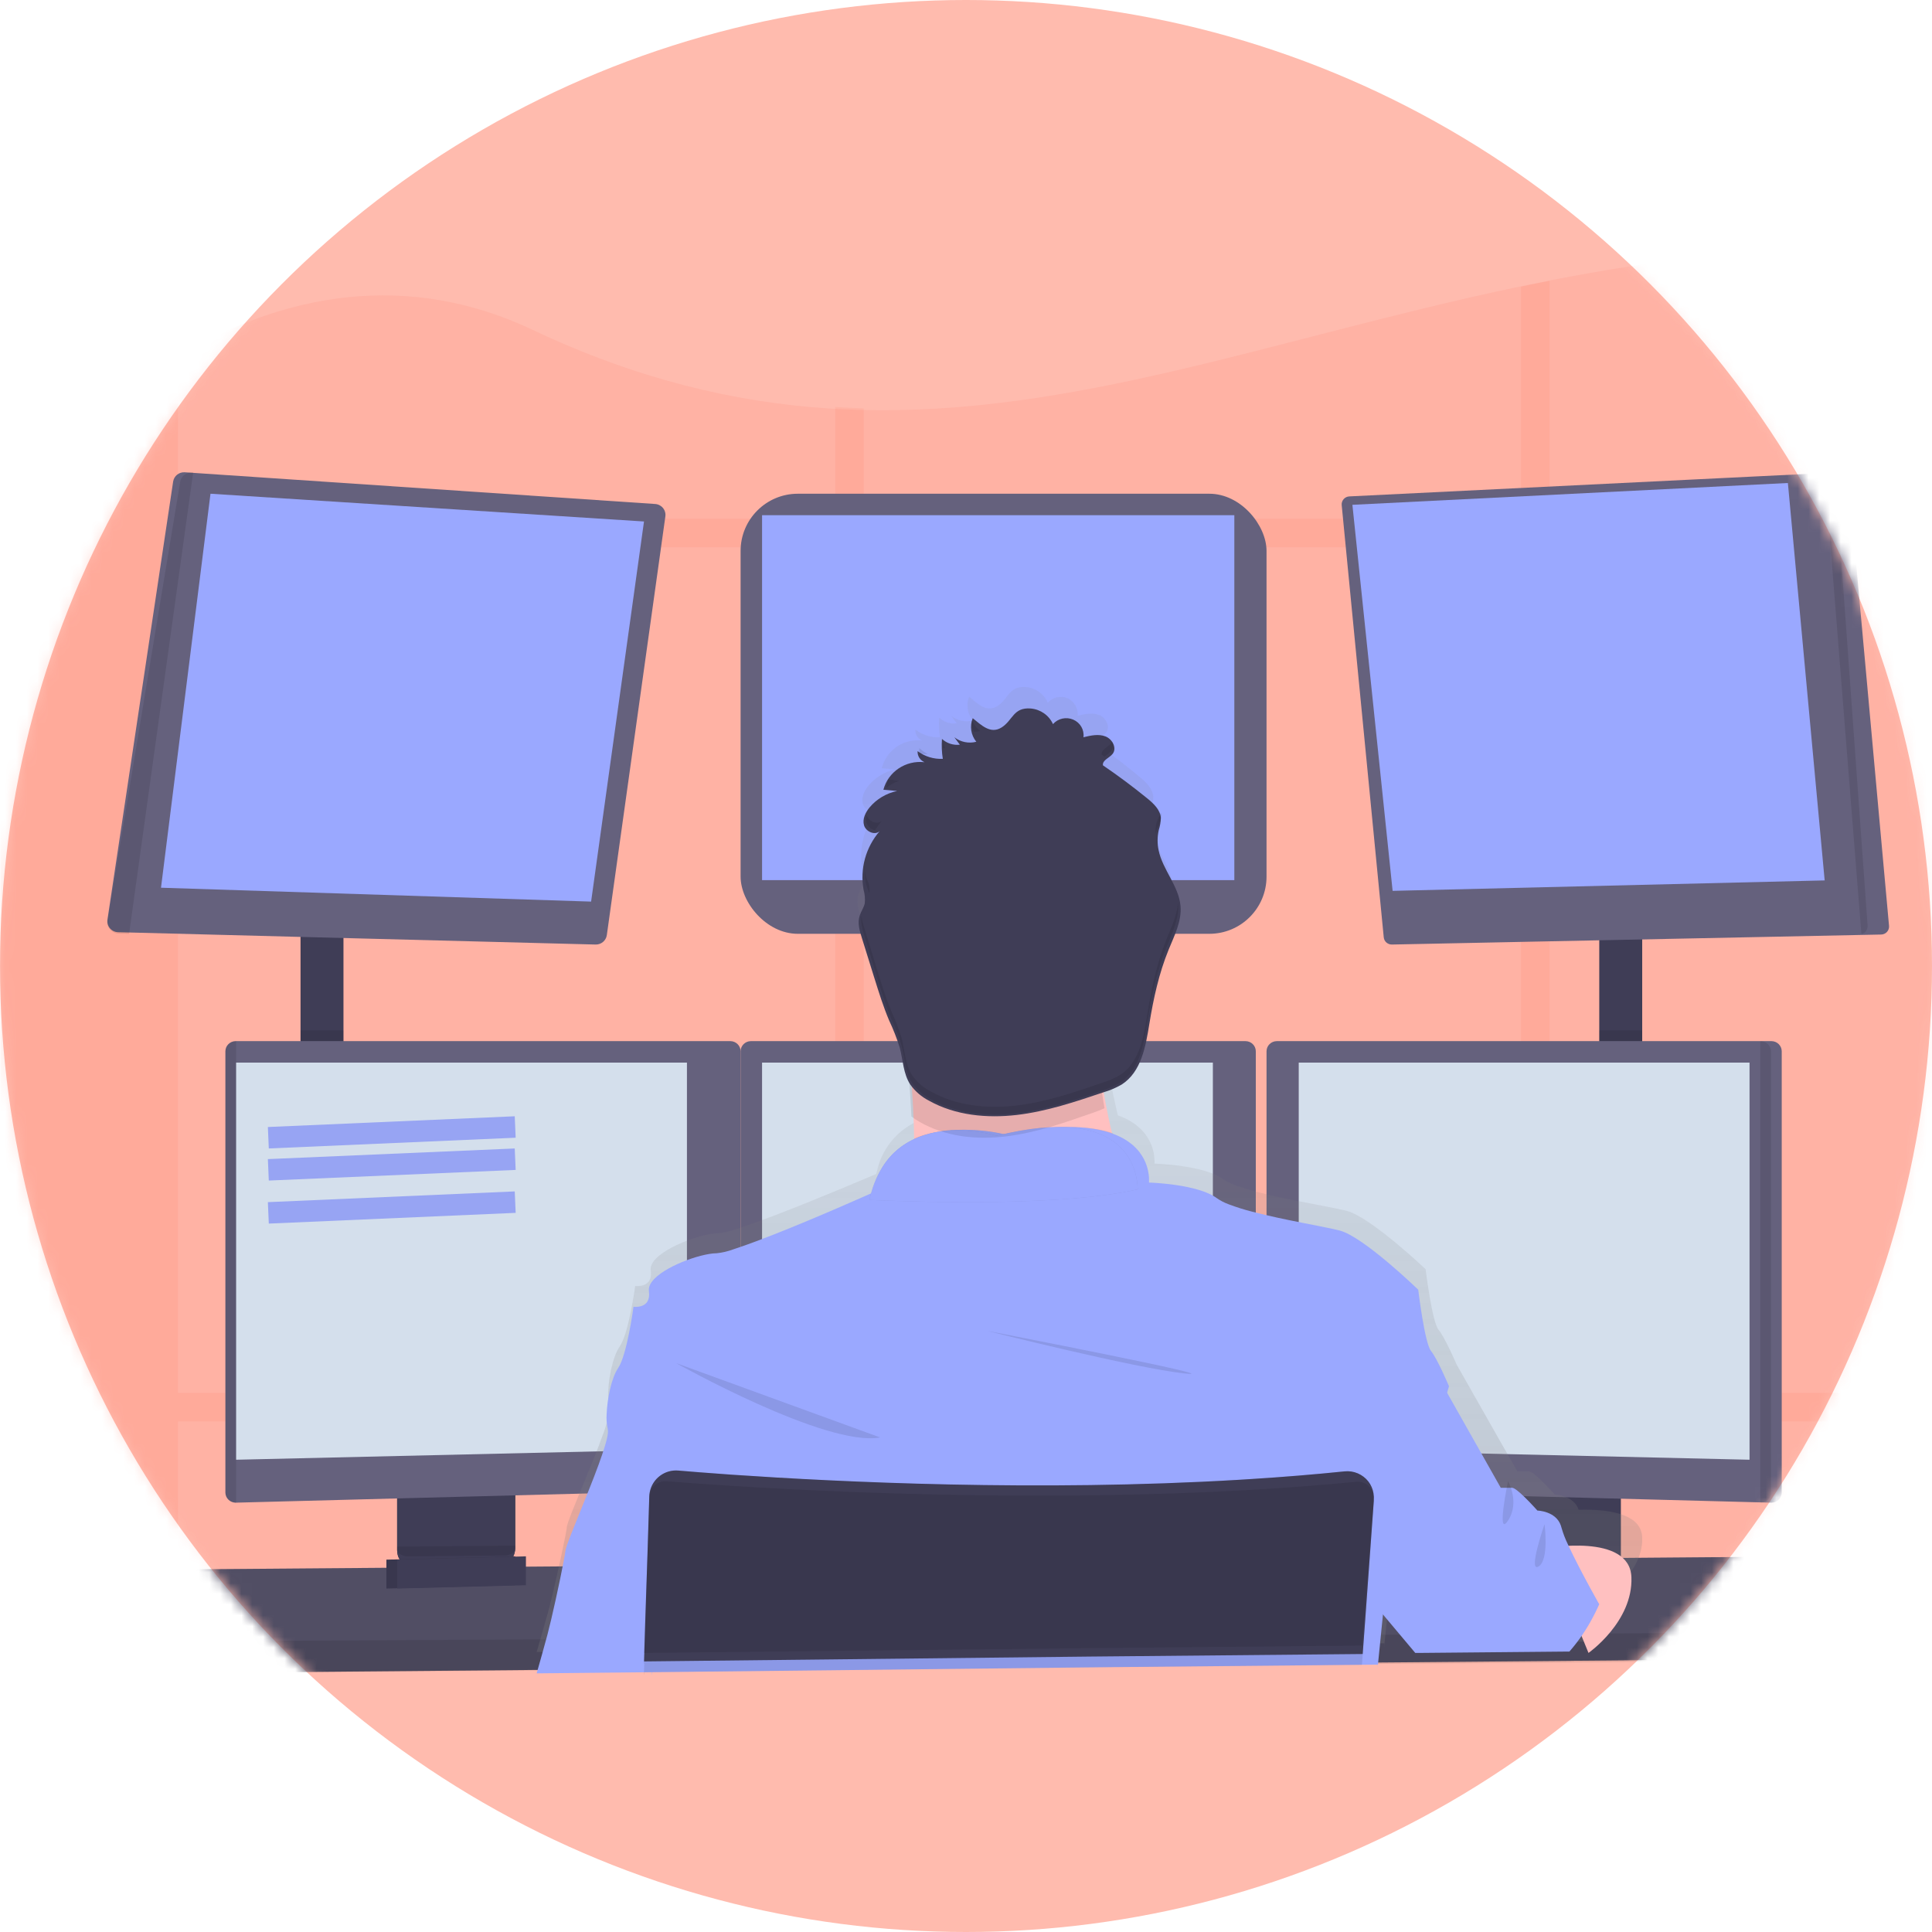 <?xml version="1.0" encoding="UTF-8"?>
<svg width="180px" height="180px" viewBox="0 0 180 180" version="1.1" xmlns="http://www.w3.org/2000/svg" xmlns:xlink="http://www.w3.org/1999/xlink">
    <!-- Generator: Sketch 50.2 (55047) - http://www.bohemiancoding.com/sketch -->
    <title>wechat</title>
    <desc>Created with Sketch.</desc>
    <defs>
        <circle id="path-1" cx="90" cy="90" r="90"></circle>
        <linearGradient x1="49.992%" y1="100%" x2="49.992%" y2="-0.078%" id="linearGradient-3">
            <stop stop-color="#808080" stop-opacity="0.25" offset="0%"></stop>
            <stop stop-color="#808080" stop-opacity="0.12" offset="54%"></stop>
            <stop stop-color="#808080" stop-opacity="0.1" offset="100%"></stop>
        </linearGradient>
    </defs>
    <g id="Page-1" stroke="none" stroke-width="1" fill="none" fill-rule="evenodd">
        <g id="Artboard-5-Copy" transform="translate(-1050, -195)">
            <g id="Group-2" transform="translate(330, 195)">
                <g id="wechat" transform="translate(720, 0)">
                    <mask id="mask-2" fill="white">
                        <use xlink:href="#path-1"></use>
                    </mask>
                    <use id="Oval" fill="#FFBBAE" opacity="0.201" xlink:href="#path-1"></use>
                    <g id="undraw_programming_2svr" mask="url(#mask-2)">
                        <g transform="translate(-23, 23)">
                            <path d="M229.916,105.188 C229.638,105.788 229.362,106.38 229.086,106.964 C228.655,107.872 228.231,108.762 227.811,109.634 C227.625,110.02 227.438,110.4 227.257,110.779 C225.2,114.997 223.28,118.727 221.649,121.795 C218.635,127.457 212.785,131.019 206.39,131.085 L170.126,131.481 L169.744,131.481 L166.635,131.515 L163.976,131.544 L155.821,131.633 L155.491,131.633 L151.34,131.678 L151.213,131.678 L125.627,131.957 L102.787,132.197 L100.131,132.226 L83.631,132.406 L83.611,132.406 L72.91,132.521 L72.796,132.521 L38.959,132.888 L28.836,132.999 C26.676,133.023 24.525,132.714 22.459,132.082 C18.863,130.991 15.631,128.937 13.111,126.14 C8.764,121.332 5.595,115.722 3.467,109.634 C3.16,108.755 2.873,107.865 2.606,106.964 C-4.761,81.962 4.22,49.705 20.386,28.119 C21.063,27.217 21.752,26.336 22.452,25.479 L22.468,25.459 C27.44,19.333 33.014,14.215 38.952,10.576 C49.473,4.116 61.131,2.296 72.597,7.719 C82.299,12.309 91.357,14.467 100.138,15.053 C101.025,15.111 101.912,15.154 102.794,15.18 C122.936,15.816 141.813,8.531 163.98,3.828 C164.863,3.641 165.748,3.456 166.64,3.28 C182.453,0.121 199.996,-1.545 220.857,1.958 C223.025,2.313 225.164,2.827 227.257,3.494 C228.176,3.792 229.063,4.112 229.916,4.454 C239.873,8.521 245.304,16.035 247.611,25.45 C247.83,26.324 248.019,27.213 248.178,28.117 C252.269,50.764 240.287,82.889 229.916,105.188 Z" id="Shape" stroke="none" fill="#FF6347" fill-rule="nonzero" opacity="0.1"></path>
                            <g id="Group" opacity="0.1" stroke="none" stroke-width="1" fill="none" fill-rule="evenodd" transform="translate(3, 3)">
                                <path d="M36.589,7.457 L36.589,129.691 L26.459,129.801 C24.298,129.825 22.145,129.516 20.077,128.885 L20.077,22.328 L20.094,22.328 C25.069,16.2 30.647,11.086 36.589,7.457 Z" id="Shape" fill="#FF6347" fill-rule="nonzero"></path>
                                <path d="M245.976,24.985 L18.01,24.985 C18.688,24.084 19.377,23.204 20.077,22.347 L20.077,22.328 L245.409,22.328 C245.627,23.196 245.817,24.082 245.976,24.985 Z" id="Shape" fill="#FF6347" fill-rule="nonzero"></path>
                                <path d="M164.368,0.161 L164.368,128.302 L161.707,128.331 L161.707,0.708 C162.59,0.52 163.475,0.336 164.368,0.161 Z" id="Shape" fill="#FF6347" fill-rule="nonzero"></path>
                                <path d="M100.477,12.05 L100.477,128.997 L97.819,129.026 L97.819,11.923 C98.706,11.981 99.594,12.014 100.477,12.05 Z" id="Shape" fill="#FF6347" fill-rule="nonzero"></path>
                                <path d="M226.858,103.763 C226.428,104.669 226.003,105.558 225.583,106.43 L1.079,106.43 C0.771,105.552 0.484,104.663 0.218,103.763 L226.858,103.763 Z" id="Shape" fill="#FF6347" fill-rule="nonzero"></path>
                            </g>
                            <rect id="Rectangle-path" stroke="none" fill="#3F3D56" fill-rule="nonzero" x="51" y="63" width="4" height="14"></rect>
                            <rect id="Rectangle-path" stroke="none" fill="#3F3D56" fill-rule="nonzero" x="172" y="63" width="4" height="14"></rect>
                            <polygon id="Shape" stroke="none" fill="#65617D" fill-rule="nonzero" points="206 128.464 206 131.412 169.676 131.73 169.288 131.737 155.483 131.857 155.153 131.861 150.956 131.895 150.832 131.895 125.253 132.12 83.264 132.49 83.228 132.49 72.553 132.585 72.438 132.587 25 133 25 129.598 36.154 123.247 58.534 123.071 59.012 123.068 59.17 123.066 59.648 123.059 70.393 122.975 70.874 122.973 71.027 122.971 71.505 122.968 74.951 122.941 75.042 122.939 83.542 122.871 83.611 122.871 149.938 122.34 151.561 122.329 151.724 122.329 152.962 122.318 161.965 122.247 162.443 122.24 162.885 122.236 163.115 122.236 165.915 122.215 166.469 122.209 167.213 122.204 169.544 122.184 173.243 122.154 173.721 122.15 174.553 122.145 174.709 122.145 192.572 122"></polygon>
                            <polygon id="Shape" stroke="none" fill="#000000" fill-rule="nonzero" opacity="0.2" points="206 128.464 206 131.412 169.676 131.73 169.288 131.737 155.483 131.857 155.153 131.861 150.956 131.895 150.832 131.895 125.253 132.12 83.264 132.49 83.228 132.49 72.553 132.585 72.438 132.587 25 133 25 129.598 36.154 123.247 58.534 123.071 59.012 123.068 59.17 123.066 59.648 123.059 70.393 122.975 70.874 122.973 71.027 122.971 71.505 122.968 74.951 122.941 75.042 122.939 83.542 122.871 83.611 122.871 149.938 122.34 151.561 122.329 151.724 122.329 152.962 122.318 161.965 122.247 162.443 122.24 162.885 122.236 163.115 122.236 165.915 122.215 166.469 122.209 167.213 122.204 169.544 122.184 173.243 122.154 173.721 122.15 174.553 122.145 174.709 122.145 192.572 122"></polygon>
                            <path d="M71,115 L71,121.245 C71,121.849 70.683,122.399 70.184,122.658 C70.002,122.754 69.803,122.807 69.601,122.811 L61.462,123 C61.245,123.005 61.029,122.955 60.833,122.854 C60.325,122.6 59.999,122.045 60,121.434 L60,115 L71,115 Z" id="Shape" stroke="none" fill="#3F3D56" fill-rule="nonzero"></path>
                            <path d="M71,115 L71,121.245 C71,121.849 70.683,122.399 70.184,122.658 C70.002,122.754 69.803,122.807 69.601,122.811 L61.462,123 C61.245,123.005 61.029,122.955 60.833,122.854 C60.325,122.6 59.999,122.045 60,121.434 L60,115 L71,115 Z" id="Shape" stroke="none" fill="#000000" fill-rule="nonzero" opacity="0.1"></path>
                            <path d="M71,115 L71,121.245 C71,121.849 70.683,122.399 70.184,122.658 C70.002,122.754 69.803,122.807 69.601,122.811 L61.462,123 C61.245,123.005 61.029,122.955 60.833,122.854 C60.325,122.6 59.999,122.045 60,121.434 L60,115 L71,115 Z" id="Shape" stroke="none" fill="#3F3D56" fill-rule="nonzero"></path>
                            <rect id="Rectangle-path" stroke="none" fill="#3F3D56" fill-rule="nonzero" x="163" y="115" width="11" height="8"></rect>
                            <rect id="Rectangle-path" stroke="none" fill="#000000" fill-rule="nonzero" opacity="0.1" x="163" y="115" width="11" height="8"></rect>
                            <rect id="Rectangle-path" stroke="none" fill="#3F3D56" fill-rule="nonzero" x="163" y="115" width="11" height="8"></rect>
                            <polygon id="Shape" stroke="none" fill="#000000" fill-rule="nonzero" opacity="0.1" points="55 63 55 64 51 63.914 51 63"></polygon>
                            <path d="M84.99,25.116 L79.537,64.117 C79.465,64.633 79.016,65.013 78.493,65 L34.832,63.872 L34.003,63.851 C33.711,63.844 33.436,63.714 33.246,63.493 C33.057,63.272 32.97,62.981 33.009,62.693 L39.131,21.866 C39.213,21.341 39.684,20.966 40.215,21.002 L84.035,23.956 C84.32,23.972 84.586,24.107 84.768,24.328 C84.949,24.548 85.03,24.834 84.99,25.116 Z" id="Shape" stroke="none" fill="#65617D" fill-rule="nonzero"></path>
                            <polygon id="Shape" stroke="none" fill="#9AA8FF" fill-rule="nonzero" points="42.611 23 38 59.707 78.072 61 83 25.586"></polygon>
                            <rect id="Rectangle-path" stroke="none" fill="#65617D" fill-rule="nonzero" x="92" y="23" width="49" height="41" rx="5.33"></rect>
                            <rect id="Rectangle-path" stroke="none" fill="#9AA8FF" fill-rule="nonzero" x="94" y="25" width="44" height="34"></rect>
                            <polygon id="Shape" stroke="none" fill="#000000" fill-rule="nonzero" opacity="0.1" points="176 63 176 63.907 172 64 172 63"></polygon>
                            <path d="M198.998,63.279 C199.012,63.48 198.941,63.678 198.803,63.827 C198.666,63.976 198.472,64.063 198.268,64.068 L152.684,65 C152.291,65.008 151.958,64.715 151.921,64.328 L148.003,24.061 C147.984,23.859 148.049,23.658 148.183,23.504 C148.318,23.351 148.51,23.259 148.714,23.249 L193.953,21.025 L194.44,21.001 C194.842,20.98 195.189,21.278 195.224,21.675 L198.998,63.279 Z" id="Shape" stroke="none" fill="#65617D" fill-rule="nonzero"></path>
                            <polygon id="Shape" stroke="none" fill="#9AA8FF" fill-rule="nonzero" points="149 24.032 189.573 22 193 59.026 152.747 60"></polygon>
                            <path d="M196.999,63.212 C197.009,63.413 196.953,63.611 196.844,63.76 C196.735,63.908 196.582,63.995 196.42,64 L193,21.025 L193.386,21.001 C193.705,20.98 193.98,21.278 194.007,21.674 L196.999,63.212 Z" id="Shape" stroke="none" fill="#000000" fill-rule="nonzero" opacity="0.1"></path>
                            <path d="M41,21.003 L35.029,64 L34.111,63.979 C33.787,63.972 33.483,63.841 33.273,63.619 C33.063,63.398 32.967,63.106 33.01,62.817 L39.791,21.871 C39.881,21.341 40.407,20.963 41,21.003 Z" id="Shape" stroke="none" fill="#000000" fill-rule="nonzero" opacity="0.1"></path>
                            <rect id="Rectangle-path" stroke="none" fill="#000000" fill-rule="nonzero" opacity="0.1" x="51" y="73" width="4" height="4"></rect>
                            <polygon id="Shape" stroke="none" fill="#000000" fill-rule="nonzero" opacity="0.1" points="71 115 71 115.798 60 116 60 115"></polygon>
                            <path d="M92,74.937 L92,114.852 C91.994,115.358 91.586,115.771 91.074,115.79 L44.962,117 L44.95,117 C44.428,116.994 44.006,116.578 44,116.063 L44,74.937 C44.006,74.422 44.428,74.006 44.95,74 L91.05,74 C91.572,74.006 91.994,74.422 92,74.937 Z" id="Shape" stroke="none" fill="#65617D" fill-rule="nonzero"></path>
                            <path d="M45,74 L45,117 L44.987,117 C44.445,116.994 44.007,116.578 44,116.063 L44,74.937 C44.007,74.422 44.445,74.006 44.987,74 L45,74 Z" id="Shape" stroke="none" fill="#000000" fill-rule="nonzero" opacity="0.1"></path>
                            <polygon id="Shape" stroke="none" fill="#D4DFEC" fill-rule="nonzero" points="45 76 87 76 87 112.028 45 113"></polygon>
                            <rect id="Rectangle-path" stroke="none" fill="#000000" fill-rule="nonzero" opacity="0.1" x="172" y="73" width="4" height="4"></rect>
                            <polygon id="Shape" stroke="none" fill="#000000" fill-rule="nonzero" opacity="0.1" points="174 115 174 116 163 115.803 163 115"></polygon>
                            <path d="M189,74.937 L189,116.063 C188.993,116.582 188.565,117 188.038,117 L141.926,115.79 C141.413,115.771 141.006,115.358 141,114.852 L141,74.937 C141.006,74.422 141.428,74.006 141.95,74 L188.04,74 C188.566,74.001 188.993,74.419 189,74.937 Z" id="Shape" stroke="none" fill="#65617D" fill-rule="nonzero"></path>
                            <path d="M188,74.937 L188,116.063 C187.993,116.582 187.547,117 187,117 L187,74 C187.547,74 187.993,74.418 188,74.937 Z" id="Shape" stroke="none" fill="#000000" fill-rule="nonzero" opacity="0.1"></path>
                            <polygon id="Shape" stroke="none" fill="#D4DFEC" fill-rule="nonzero" points="186 76 144 76 144 112.028 186 113"></polygon>
                            <path d="M140,74.937 L140,114.852 C139.994,115.358 139.586,115.771 139.074,115.79 L92.962,117 C92.436,117 92.007,116.582 92,116.063 L92,74.937 C92.006,74.422 92.428,74.006 92.95,74 L139.05,74 C139.572,74.006 139.994,74.422 140,74.937 Z" id="Shape" stroke="none" fill="#65617D" fill-rule="nonzero"></path>
                            <polygon id="Shape" stroke="none" fill="#D4DFEC" fill-rule="nonzero" points="94 76 136 76 136 112.028 94 113"></polygon>
                            <polygon id="Shape" stroke="none" fill="#000000" fill-rule="nonzero" opacity="0.1" points="206 129 206 131.6 169.676 131.88 169.288 131.886 155.483 131.992 155.153 131.996 150.956 132.026 150.832 132.026 125.253 132.224 83.264 132.55 83.228 132.55 72.553 132.634 72.438 132.636 25 133 25 130 73.42 129.734 73.535 129.734 83.336 129.678 83.381 129.678 151.066 129.304 151.136 129.304 151.176 129.302 151.289 129.302 152.434 129.296 152.783 129.296 170.594 129.196 171.646 129.192 171.88 129.19"></polygon>
                            <circle id="Oval" stroke="none" fill="#FBBEBE" fill-rule="nonzero" cx="116.5" cy="64.5" r="12.5"></circle>
                            <path d="M73,130.917 C73,130.89 73.014,130.862 73.024,130.833 C73.265,129.977 73.693,128.53 74.013,127.373 C74.054,127.23 74.092,127.09 74.128,126.956 C74.482,125.652 75.17,122.597 75.553,120.692 C75.688,120.022 75.793,119.5 75.815,119.238 C75.863,118.835 76.587,117.111 77.408,115.13 C77.983,113.737 78.611,112.216 79.07,110.933 C79.371,110.171 79.607,109.385 79.775,108.584 C79.811,108.417 79.811,108.244 79.775,108.077 C79.703,107.804 79.664,107.524 79.66,107.242 C79.605,105.764 80.05,103.427 80.738,102.447 C81.58,101.255 82.181,96.806 82.181,96.806 C82.181,96.806 83.428,96.984 83.625,95.964 C83.646,95.854 83.654,95.742 83.649,95.63 C83.649,95.541 83.641,95.453 83.627,95.365 C83.413,93.878 87.169,92.294 89.282,91.953 C89.52,91.913 89.761,91.891 90.003,91.887 C90.517,91.831 91.021,91.716 91.507,91.543 C91.732,91.475 91.972,91.395 92.229,91.305 C93.114,91.009 94.173,90.618 95.297,90.189 C99.522,88.565 104.637,86.374 104.637,86.374 C104.673,86.205 104.714,86.043 104.76,85.883 C105.272,83.844 106.733,82.168 108.694,81.369 C108.694,81.212 108.694,81.052 108.694,80.892 C108.694,80.07 108.657,79.223 108.621,78.379 C108.621,78.215 108.607,78.05 108.597,77.886 C108.597,77.838 108.597,77.788 108.597,77.74 C108.597,77.692 108.597,77.657 108.597,77.616 C108.597,77.449 108.58,77.282 108.571,77.118 L108.528,77.084 C108.158,76.808 107.84,76.469 107.589,76.083 C107.449,75.858 107.335,75.618 107.248,75.368 C106.947,74.559 106.877,73.658 106.675,72.804 L106.632,72.628 C106.368,71.767 106.047,70.924 105.669,70.105 C105.137,68.813 104.728,67.483 104.322,66.135 C104.075,65.32 103.825,64.503 103.574,63.684 L103.193,62.435 C103.121,62.196 103.049,61.958 102.994,61.719 C102.967,61.609 102.946,61.498 102.931,61.386 C102.864,61.02 102.883,60.643 102.989,60.286 C103.082,60.043 103.188,59.804 103.306,59.571 C103.357,59.465 103.397,59.355 103.427,59.242 C103.435,59.217 103.441,59.192 103.446,59.166 C103.463,59.081 103.472,58.995 103.472,58.908 C103.464,58.596 103.422,58.285 103.347,57.981 C103.346,57.977 103.346,57.973 103.347,57.969 C103.344,57.947 103.34,57.926 103.335,57.904 C103.292,57.668 103.263,57.429 103.249,57.189 C103.164,55.898 103.454,54.61 104.084,53.477 L104.129,53.391 C104.262,53.16 104.41,52.939 104.572,52.728 C104.647,52.628 104.724,52.532 104.813,52.437 C104.476,52.757 103.922,52.616 103.61,52.273 C103.558,52.219 103.513,52.159 103.477,52.094 C103.456,52.059 103.438,52.023 103.422,51.986 C103.41,51.958 103.4,51.927 103.391,51.896 C103.222,51.312 103.516,50.689 103.901,50.215 C104.28,49.753 104.75,49.371 105.282,49.094 C105.313,49.076 105.345,49.059 105.378,49.044 C105.582,48.943 105.795,48.858 106.013,48.791 C106.142,48.749 106.273,48.714 106.405,48.686 L105.513,48.605 L105.152,48.572 C105.519,47.127 106.78,46.079 108.28,45.971 L108.54,45.971 C108.666,45.973 108.792,45.983 108.917,46.002 C108.508,45.824 108.253,45.412 108.28,44.969 C108.91,45.458 109.691,45.716 110.491,45.699 L110.582,45.699 C110.541,45.441 110.513,45.18 110.5,44.919 C110.476,44.565 110.476,44.21 110.5,43.856 C110.937,44.266 111.534,44.463 112.132,44.395 L111.631,43.703 C112.077,44.056 112.64,44.23 113.21,44.192 L113.325,44.18 C113.422,44.17 113.518,44.152 113.611,44.125 L113.633,44.125 C113.587,44.068 113.547,44.008 113.506,43.946 L113.491,43.918 C113.391,43.762 113.31,43.594 113.251,43.419 C113.227,43.352 113.207,43.282 113.193,43.212 C113.088,42.778 113.126,42.323 113.301,41.912 C114.078,42.556 114.93,43.436 115.948,42.771 C116.965,42.106 116.999,40.885 118.594,41.009 C119.487,41.092 120.263,41.652 120.618,42.468 C121.079,41.951 121.821,41.783 122.463,42.051 C123.094,42.347 123.468,43.005 123.397,43.694 C124.058,43.529 124.771,43.367 125.406,43.615 C126.041,43.863 126.45,44.666 126.089,45.203 C126.079,45.22 126.068,45.236 126.056,45.251 C125.76,45.63 125.105,45.837 125.175,46.314 L125.276,46.386 L125.589,46.61 C126.816,47.487 128.011,48.409 129.174,49.376 C129.77,49.872 130.406,50.468 130.447,51.243 C130.454,51.433 130.434,51.623 130.389,51.808 C130.35,51.994 130.297,52.18 130.256,52.366 C130.154,52.839 130.126,53.326 130.175,53.808 C130.191,53.949 130.213,54.087 130.24,54.228 C130.608,56.071 132.095,57.592 132.241,59.473 L132.241,59.607 C132.25,59.808 132.245,60.01 132.225,60.21 C132.114,61.355 131.58,62.454 131.147,63.548 C131.12,63.615 131.094,63.682 131.07,63.749 C130.235,65.895 129.754,68.181 129.385,70.463 C129.267,71.273 129.106,72.076 128.904,72.869 C128.685,73.777 128.267,74.626 127.68,75.356 C127.445,75.63 127.173,75.871 126.871,76.071 C126.668,76.2 126.455,76.312 126.234,76.407 C126.234,76.407 126.234,76.407 126.234,76.422 C126.26,76.567 126.282,76.712 126.308,76.858 C126.323,76.934 126.335,77.011 126.349,77.096 C126.348,77.101 126.348,77.106 126.349,77.111 C126.551,78.238 126.782,79.342 127.025,80.392 L127.148,80.914 C130.179,81.999 130.538,84.221 130.56,85.072 C130.568,85.186 130.568,85.3 130.56,85.413 C130.56,85.413 135.131,85.532 136.936,86.844 C137.273,87.071 137.637,87.255 138.021,87.392 C138.748,87.665 139.492,87.895 140.246,88.081 C140.634,88.181 141.038,88.279 141.449,88.374 C142.171,88.539 142.936,88.699 143.675,88.851 C145.645,89.245 147.501,89.567 148.441,89.805 C150.686,90.368 155.821,95.246 155.821,95.246 C155.821,95.246 156.422,100.168 157.024,100.885 C157.625,101.603 158.708,104.126 158.708,104.126 L162.687,111.138 L164.372,114.088 L165.454,114.088 C165.604,114.088 165.897,114.297 166.227,114.588 C166.513,114.841 166.831,115.156 167.11,115.442 L167.572,115.931 L167.86,116.248 C167.86,116.248 169.61,116.291 170.084,117.662 C171.508,117.621 173.257,117.714 174.482,118.258 C174.649,118.331 174.81,118.417 174.963,118.515 C175.471,118.807 175.832,119.297 175.957,119.865 C175.981,119.978 175.996,120.093 176,120.208 C176,120.344 176,120.48 176,120.614 C175.913,122.419 174.727,123.921 173.637,124.932 L173.714,125.068 C173.714,125.068 173.678,125.154 173.608,125.306 C173.589,125.351 173.565,125.401 173.539,125.459 C173.397,125.759 173.171,126.21 172.875,126.737 C172.247,127.877 171.473,128.933 170.572,129.877 L170.502,129.948 L156.61,130.075 L156.569,130.027 L153.874,126.842 L152.534,125.258 L152.493,125.208 L152.455,125.587 L152.325,126.851 L152.012,129.906 L151.995,130.058 L151.995,130.099 L151.959,130.452 L151.985,130.099 L151.916,130.099 L126.171,130.337 L83.916,130.8 L83.916,131 L83.883,131 L83.883,130.8 L73.115,130.914 L73,130.917 Z" id="Shape" stroke="none" fill="url(#linearGradient-3)" fill-rule="nonzero"></path>
                            <path d="M129,90.752 C129,90.752 104.849,93.56 107.155,90.752 C107.99,89.736 108.221,86.726 108.175,83.297 C108.16,82.256 108.121,81.177 108.065,80.103 C107.798,74.954 107.155,69.922 107.155,69.922 C107.155,69.922 128.272,60.326 125.845,67.932 C124.874,71.005 125.192,75.321 125.93,79.372 C126.146,80.554 126.396,81.713 126.658,82.813 C127.297,85.496 128.079,88.146 129,90.752 Z" id="Shape" stroke="none" fill="#FFC0C0" fill-rule="nonzero"></path>
                            <path d="M129,90.719 C129,90.719 104.849,93.601 107.155,90.719 C107.99,89.676 108.221,86.587 108.175,83.068 C111.857,81.511 116.541,82.672 116.541,82.672 C121.473,81.699 124.636,81.888 126.658,82.571 C127.297,85.324 128.079,88.044 129,90.719 Z" id="Shape" stroke="none" fill="#000000" fill-rule="nonzero" opacity="0.1"></path>
                            <path d="M83.73,133 L83.73,132.796 L125.692,132.331 L151.257,132.088 L151.329,132.088 L151.303,132.448 L151.339,132.088 L151.384,132.088 L151.384,132.047 L151.711,128.776 L151.836,127.538 L151.874,127.151 L151.907,126.827 L153.384,121.815 L154.86,116.81 L156.103,112.595 L158,106.155 C158,106.155 156.925,103.601 156.327,102.872 C155.73,102.142 155.133,97.157 155.133,97.157 C155.133,97.157 150.034,92.212 147.805,91.643 C146.871,91.4 145.026,91.076 143.067,90.67 C142.333,90.519 141.581,90.359 140.857,90.184 C140.448,90.089 140.047,89.989 139.662,89.89 C138.913,89.699 138.175,89.467 137.452,89.194 C137.072,89.054 136.711,88.867 136.377,88.637 C134.621,87.326 130.219,87.178 130.05,87.178 C130.049,87.172 130.049,87.166 130.05,87.161 L130.05,87.139 C130.056,87.037 130.056,86.935 130.05,86.832 C130.05,86.735 130.05,86.621 130.028,86.492 C130.028,86.453 130.028,86.412 130.012,86.37 C130,86.283 129.985,86.19 129.964,86.093 C129.956,86.05 129.947,86.007 129.935,85.964 C129.866,85.671 129.766,85.387 129.636,85.115 C129.62,85.077 129.598,85.035 129.579,84.996 C129.462,84.772 129.326,84.558 129.173,84.357 C129.142,84.315 129.108,84.272 129.073,84.23 C128.877,83.995 128.659,83.78 128.423,83.588 C128.358,83.537 128.291,83.484 128.222,83.435 C128.183,83.403 128.143,83.374 128.1,83.347 L127.887,83.206 L127.689,83.09 C127.515,82.992 127.331,82.897 127.13,82.807 C127.068,82.778 127.001,82.752 126.934,82.725 C126.867,82.698 126.762,82.657 126.674,82.623 L126.659,82.623 L126.48,82.55 C126.344,82.503 126.205,82.462 126.06,82.421 L125.837,82.362 L125.598,82.306 L125.36,82.255 C125.121,82.207 124.865,82.163 124.597,82.129 L124.325,82.095 L124.045,82.066 L123.756,82.041 L123.345,82.017 L122.867,82 C120.76,82 118.658,82.227 116.598,82.679 C115.167,82.354 113.7,82.217 112.235,82.27 L112.027,82.27 L111.788,82.285 L111.635,82.285 L111.327,82.314 C111.224,82.314 111.119,82.336 111.016,82.35 C110.914,82.365 110.806,82.377 110.703,82.394 L110.546,82.421 C110.39,82.447 110.233,82.477 110.068,82.511 C110.015,82.52 109.963,82.533 109.91,82.547 C109.702,82.593 109.494,82.649 109.289,82.713 C109.186,82.742 109.083,82.776 108.981,82.812 C108.928,82.827 108.878,82.846 108.828,82.866 L108.675,82.922 L108.524,82.983 L108.345,83.056 C108.254,83.094 108.166,83.136 108.078,83.18 C108.027,83.201 107.977,83.226 107.929,83.253 C107.882,83.279 107.831,83.301 107.786,83.328 C107.246,83.612 106.747,83.97 106.302,84.393 L106.18,84.512 L106.061,84.636 C106.02,84.678 105.982,84.721 105.944,84.765 C105.788,84.939 105.643,85.121 105.509,85.312 C105.471,85.364 105.435,85.415 105.399,85.468 C105.248,85.696 105.11,85.933 104.988,86.178 C104.957,86.237 104.928,86.297 104.9,86.356 C104.705,86.767 104.545,87.194 104.422,87.633 C104.377,87.795 104.337,87.957 104.3,88.119 C104.3,88.119 99.242,90.391 95.046,92.035 C93.93,92.472 92.879,92.869 92,93.168 C91.744,93.256 91.505,93.336 91.283,93.411 C90.801,93.589 90.3,93.706 89.79,93.761 C89.549,93.765 89.31,93.788 89.073,93.829 C87.145,94.148 83.84,95.532 83.48,96.921 C83.45,97.031 83.442,97.147 83.456,97.261 C83.456,97.261 83.456,97.278 83.456,97.288 C83.695,98.99 82.022,98.747 82.022,98.747 C82.022,98.747 81.425,103.246 80.588,104.462 C79.984,105.338 79.571,107.291 79.518,108.765 C79.488,109.224 79.523,109.685 79.623,110.134 C79.623,110.146 79.623,110.158 79.623,110.168 C79.719,110.494 79.489,111.384 79.1,112.525 C78.677,113.777 78.061,115.334 77.468,116.803 C76.574,119.021 75.733,121.034 75.681,121.477 C75.659,121.674 75.597,122.027 75.511,122.481 C75.162,124.335 74.388,127.864 74.006,129.291 C73.722,130.356 73.308,131.816 73.024,132.818 C73.024,132.847 73.007,132.876 73,132.903 L83.711,132.796 L83.711,133 L83.745,133 L83.73,133 Z" id="Shape" stroke="none" fill="#9AA8FF" fill-rule="nonzero"></path>
                            <path d="M86,104 C86,104 99.974,111.855 105,110.923 L86,104 Z" id="Shape" stroke="none" fill="#000000" fill-rule="nonzero" opacity="0.1"></path>
                            <path d="M115,101 C115,101 128.794,104.48 133.392,104.963 C137.99,105.447 115,101 115,101 Z" id="Shape" stroke="none" fill="#000000" fill-rule="nonzero" opacity="0.1"></path>
                            <path d="M129,87.808 C122.237,89.369 109.504,89.033 104,88.796 C106.017,79.737 115.854,82.817 115.854,82.817 C128.03,79.773 128.963,86.09 129,87.808 Z" id="Shape" stroke="none" fill="#000000" fill-rule="nonzero" opacity="0.1"></path>
                            <path d="M129,87.808 C122.237,89.369 109.504,89.033 104,88.796 C106.017,79.737 115.854,82.817 115.854,82.817 C128.03,79.773 128.963,86.09 129,87.808 Z" id="Shape" stroke="none" fill="#9AA8FF" fill-rule="nonzero"></path>
                            <path d="M167,121.246 C167,121.246 174.842,119.793 174.996,123.946 C175.15,128.099 170.997,131 170.997,131 L167,121.246 Z" id="Shape" stroke="none" fill="#FFC0C0" fill-rule="nonzero"></path>
                            <path d="M125.905,80.249 C125.546,80.412 125.179,80.556 124.806,80.681 C122.173,81.604 119.518,82.535 116.747,82.873 C113.975,83.211 111.066,82.913 108.648,81.507 C108.395,81.362 108.15,81.2 107.916,81.023 C107.647,75.56 107,70.222 107,70.222 C107,70.222 128.247,60.041 125.805,68.111 C124.833,71.371 125.162,75.95 125.905,80.249 Z" id="Shape" stroke="none" fill="#000000" fill-rule="nonzero" opacity="0.1"></path>
                            <path d="M113.961,46.11 C113.25,46.293 112.492,46.138 111.916,45.691 L112.427,46.383 C111.818,46.452 111.208,46.255 110.761,45.844 C110.715,46.464 110.741,47.087 110.84,47.7 C109.994,47.74 109.161,47.485 108.49,46.982 C108.463,47.424 108.722,47.836 109.139,48.014 C107.381,47.809 105.74,48.907 105.305,50.579 L106.588,50.694 C105.58,50.904 104.675,51.442 104.022,52.219 C103.629,52.698 103.329,53.311 103.501,53.896 C103.673,54.48 104.504,54.854 104.956,54.437 C103.654,55.951 103.105,57.949 103.457,59.895 C103.573,60.304 103.612,60.731 103.57,61.154 C103.489,61.549 103.233,61.892 103.105,62.277 C102.859,62.977 103.093,63.736 103.312,64.433 L104.464,68.125 C104.882,69.459 105.297,70.796 105.843,72.086 C106.229,72.903 106.558,73.743 106.826,74.603 C107.136,75.762 107.148,77.032 107.809,78.045 C108.262,78.682 108.868,79.202 109.574,79.561 C112.005,80.916 114.942,81.203 117.724,80.878 C120.506,80.552 123.175,79.654 125.822,78.763 C126.41,78.591 126.975,78.349 127.503,78.045 C129.334,76.876 129.742,74.486 130.084,72.381 C130.465,70.034 130.974,67.692 131.876,65.484 C132.412,64.169 133.105,62.835 132.987,61.427 C132.837,59.557 131.318,58.041 130.942,56.202 C130.816,55.587 130.822,54.954 130.959,54.341 C131.076,53.976 131.141,53.597 131.153,53.215 C131.111,52.444 130.463,51.85 129.853,51.355 C128.531,50.279 127.166,49.262 125.758,48.304 C125.687,47.825 126.356,47.619 126.658,47.24 C127.086,46.706 126.643,45.859 125.994,45.61 C125.346,45.361 124.618,45.523 123.942,45.689 C124.033,44.996 123.646,44.328 122.991,44.046 C122.336,43.764 121.568,43.934 121.103,44.465 C120.738,43.648 119.945,43.09 119.034,43.009 C117.404,42.884 117.373,44.099 116.33,44.767 C115.288,45.435 114.428,44.554 113.627,43.912 C113.327,44.65 113.455,45.488 113.961,46.11 Z" id="Shape" stroke="none" fill="#3F3D56" fill-rule="nonzero"></path>
                            <path d="M172,126.454 C172,126.454 171.79,126.957 171.402,127.684 C170.816,128.804 170.102,129.851 169.275,130.806 L169.212,130.874 L168.829,130.874 L155.184,131 L154.858,131 L154.818,130.953 L152.171,127.803 L151.174,126.615 L151.134,126.566 L151.049,126.466 L151.002,126.409 L150.94,126.336 L149,124.027 L149.709,121.065 L150.916,116.073 L150.947,115.952 L151.183,115.004 L151.351,114.293 L151.914,111.975 L153.842,104 L157.268,105.778 L160.882,112.177 L162.822,115.613 L163.885,115.613 C164.086,115.613 164.547,116.002 165.01,116.45 C165.175,116.609 165.341,116.777 165.483,116.924 C165.903,117.36 166.236,117.735 166.236,117.735 C166.236,117.735 167.959,117.773 168.422,119.133 C168.446,119.199 168.466,119.266 168.481,119.334 C168.635,119.869 168.835,120.389 169.079,120.889 C169.384,121.555 169.767,122.311 170.154,123.067 C170.875,124.454 171.608,125.774 171.877,126.253 L171.91,126.312 L172,126.454 Z" id="Shape" stroke="none" fill="#9AA8FF" fill-rule="nonzero"></path>
                            <path d="M150.994,116.767 L150.97,117.107 L150.97,117.131 L150.93,117.678 L150.615,122.079 L150.234,127.381 L150.125,128.875 L149.889,132.07 L149.889,132.111 L124.574,132.349 L83.033,132.8 L83.033,133 L83,133 L83,132.8 L83,132.734 L83.106,129.319 L83.31,122.647 L83.485,116.991 L83.502,116.427 C83.522,115.74 83.824,115.091 84.335,114.634 C84.846,114.177 85.522,113.951 86.203,114.009 C87.32,114.104 88.77,114.221 90.504,114.344 L91.214,114.397 C101.229,115.096 119.736,115.999 138.412,114.872 C138.805,114.851 139.2,114.827 139.595,114.798 C142.491,114.615 145.384,114.38 148.249,114.085 C148.982,114.008 149.712,114.261 150.242,114.776 C150.771,115.292 151.047,116.016 150.994,116.755 L150.994,116.767 Z" id="Shape" stroke="none" fill="#000000" fill-rule="nonzero" opacity="0.1"></path>
                            <path d="M83,131.991 L83,131.791 L124.566,131.338 L149.891,131.101 L149.962,131.101 L149.962,131.061 L150.198,127.874 L150.3,126.452 L150.688,121.091 L150.993,116.847 L150.993,116.743 C151.008,116.547 150.999,116.351 150.967,116.157 C150.969,116.149 150.969,116.141 150.967,116.133 C150.902,115.733 150.74,115.355 150.494,115.033 C149.964,114.353 149.121,113.994 148.265,114.085 C145.398,114.379 142.504,114.614 139.607,114.796 C139.212,114.825 138.816,114.848 138.423,114.87 C119.74,115.982 101.224,115.081 91.206,114.395 L90.496,114.343 C88.761,114.22 87.31,114.106 86.193,114.009 C84.92,113.901 83.772,114.774 83.533,116.031 C83.509,116.16 83.494,116.29 83.49,116.42 L83.329,121.674 L83.109,128.33 L83.005,131.734 L83.005,131.801 L83.005,132 L83,131.991 Z" id="Shape" stroke="none" fill="#3F3D56" fill-rule="nonzero"></path>
                            <path d="M150.996,116.683 L150.705,120.315 L150.273,125.73 L150.164,127.085 L149.927,130.121 L149.913,130.273 L149.913,130.313 L149.878,130.664 L149.904,130.313 L149.835,130.313 L124.534,130.55 L83,131 L83,130.934 L83.116,127.531 L83.352,120.882 L83.504,116.462 C83.519,115.952 83.791,115.483 84.227,115.218 C84.495,115.054 84.808,114.979 85.121,115.005 C85.618,115.045 86.228,115.093 86.939,115.145 C88.096,115.23 89.522,115.33 91.181,115.434 C94.255,115.628 98.112,115.837 102.532,116.007 C114.827,116.481 131.427,116.64 147.194,115.256 C147.903,115.195 148.636,115.126 149.353,115.057 C149.636,115.029 149.922,115.083 150.176,115.214 C150.247,115.249 150.316,115.292 150.379,115.342 C150.585,115.491 150.748,115.692 150.852,115.924 C150.876,115.971 150.896,116.019 150.911,116.069 C150.982,116.265 151.011,116.474 150.996,116.683 Z" id="Shape" stroke="none" fill="#000000" fill-rule="nonzero" opacity="0.1"></path>
                            <path d="M71,121 L71,121.336 C71,121.585 70.683,121.812 70.184,121.919 L60.833,122 C60.325,121.895 59.999,121.666 60,121.414 L60,121.098 L71,121 Z" id="Shape" stroke="none" fill="#000000" fill-rule="nonzero" opacity="0.1"></path>
                            <polygon id="Shape" stroke="none" fill="#3F3D56" fill-rule="nonzero" points="71 124.69 59 125 59 122.31 71 122"></polygon>
                            <polygon id="Shape" stroke="none" fill="#000000" fill-rule="nonzero" opacity="0.1" points="71 124.69 59 125 59 122.31 71 122"></polygon>
                            <polygon id="Shape" stroke="none" fill="#3F3D56" fill-rule="nonzero" points="72 124.69 60 125 60 122.31 72 122"></polygon>
                            <g id="Group" opacity="0.1" stroke="none" stroke-width="1" fill="none" fill-rule="evenodd" transform="translate(103, 44)">
                                <path d="M11.335,1.117 C10.95,0.812 10.694,0.454 10.59,0.074 C10.495,0.446 10.552,0.825 10.755,1.18 C10.951,1.169 11.145,1.148 11.335,1.117 Z" id="Shape" fill="#000000" fill-rule="nonzero"></path>
                                <path d="M8.035,2.713 C7.95,2.418 7.894,2.121 7.868,1.824 C7.868,2.119 7.868,2.417 7.868,2.715 L8.035,2.713 Z" id="Shape" fill="#000000" fill-rule="nonzero"></path>
                                <path d="M27.689,10.73 C27.714,10.516 27.769,10.303 27.852,10.093 C28.066,9.728 28.188,9.349 28.214,8.966 C28.204,8.881 28.179,8.795 28.141,8.712 C28.065,8.933 27.943,9.154 27.852,9.373 C27.672,9.818 27.617,10.276 27.689,10.73 Z" id="Shape" fill="#000000" fill-rule="nonzero"></path>
                                <path d="M22.643,3.306 L22.906,3.496 C23.129,3.336 23.337,3.158 23.528,2.962 C23.713,2.708 23.749,2.375 23.62,2.088 C23.596,2.143 23.565,2.194 23.528,2.242 C23.231,2.621 22.573,2.83 22.643,3.306 Z" id="Shape" fill="#000000" fill-rule="nonzero"></path>
                                <path d="M2.763,5.617 C2.675,5.875 2.604,6.144 2.552,6.422 C2.931,6.114 3.339,5.889 3.762,5.755 L2.763,5.617 Z" id="Shape" fill="#000000" fill-rule="nonzero"></path>
                                <path d="M6.432,3.273 C6.157,3.107 5.894,2.918 5.646,2.708 C5.635,2.89 5.648,3.072 5.683,3.25 C5.933,3.237 6.183,3.245 6.432,3.273 Z" id="Shape" fill="#000000" fill-rule="nonzero"></path>
                                <path d="M29.753,17.159 C29.654,18.325 29.107,19.447 28.665,20.552 C27.777,22.767 27.276,25.117 26.901,27.474 C26.565,29.586 26.175,31.983 24.36,33.153 C23.842,33.461 23.287,33.703 22.708,33.874 C20.1,34.77 17.47,35.669 14.724,35.996 C11.978,36.322 9.097,36.037 6.702,34.677 C6.007,34.317 5.411,33.795 4.965,33.156 C4.319,32.14 4.306,30.866 3.997,29.703 C3.733,28.84 3.409,27.995 3.029,27.176 C2.494,25.883 2.083,24.533 1.674,23.204 C1.295,21.969 0.917,20.734 0.54,19.497 C0.415,19.125 0.323,18.743 0.264,18.356 C0.169,18.971 0.353,19.615 0.54,20.218 C0.917,21.456 1.295,22.692 1.674,23.925 C2.083,25.263 2.494,26.604 3.029,27.897 C3.409,28.716 3.733,29.561 3.997,30.424 C4.302,31.587 4.314,32.86 4.965,33.877 C5.411,34.516 6.007,35.038 6.702,35.397 C9.097,36.757 11.985,37.043 14.724,36.716 C17.463,36.39 20.09,35.491 22.708,34.595 C23.287,34.424 23.842,34.182 24.36,33.874 C26.163,32.704 26.565,30.306 26.901,28.194 C27.276,25.838 27.777,23.488 28.665,21.273 C29.192,19.956 29.874,18.618 29.758,17.203 C29.758,17.188 29.753,17.174 29.753,17.159 Z" id="Shape" fill="#000000" fill-rule="nonzero"></path>
                                <path d="M0.983,16.23 C0.983,16.23 0.983,16.213 0.983,16.203 C1.065,15.779 0.994,15.351 0.775,14.942 C0.685,14.678 0.626,14.412 0.599,14.144 C0.547,14.652 0.606,15.162 0.775,15.663 C0.847,15.85 0.929,16.04 0.983,16.23 Z" id="Shape" fill="#000000" fill-rule="nonzero"></path>
                                <path d="M1.534,10.353 C1.72,10.042 1.931,9.747 2.165,9.471 C1.723,9.891 0.905,9.517 0.733,8.933 C0.67,9.169 0.67,9.417 0.733,9.654 C0.854,10.013 1.16,10.279 1.534,10.353 Z" id="Shape" fill="#000000" fill-rule="nonzero"></path>
                            </g>
                            <path d="M163.5,115 C163.5,115 164.625,116.961 163.5,118.666 C162.375,120.371 163.5,115 163.5,115 Z" id="Shape" stroke="none" fill="#000000" fill-rule="nonzero" opacity="0.1"></path>
                            <path d="M166.901,119 C166.901,119 167.349,122.352 166.339,122.946 C165.328,123.541 166.901,119 166.901,119 Z" id="Shape" stroke="none" fill="#000000" fill-rule="nonzero" opacity="0.1"></path>
                            <path d="M48,83 L71,82" id="Shape" stroke="#97A4F3" stroke-width="2" fill="none"></path>
                            <path d="M48,85.99 L71,85" id="Shape" stroke="#97A4F3" stroke-width="2" fill="none"></path>
                            <path d="M48,90 L71,89" id="Shape" stroke="#97A4F3" stroke-width="2" fill="none"></path>
                        </g>
                    </g>
                </g>
            </g>
        </g>
    </g>
</svg>